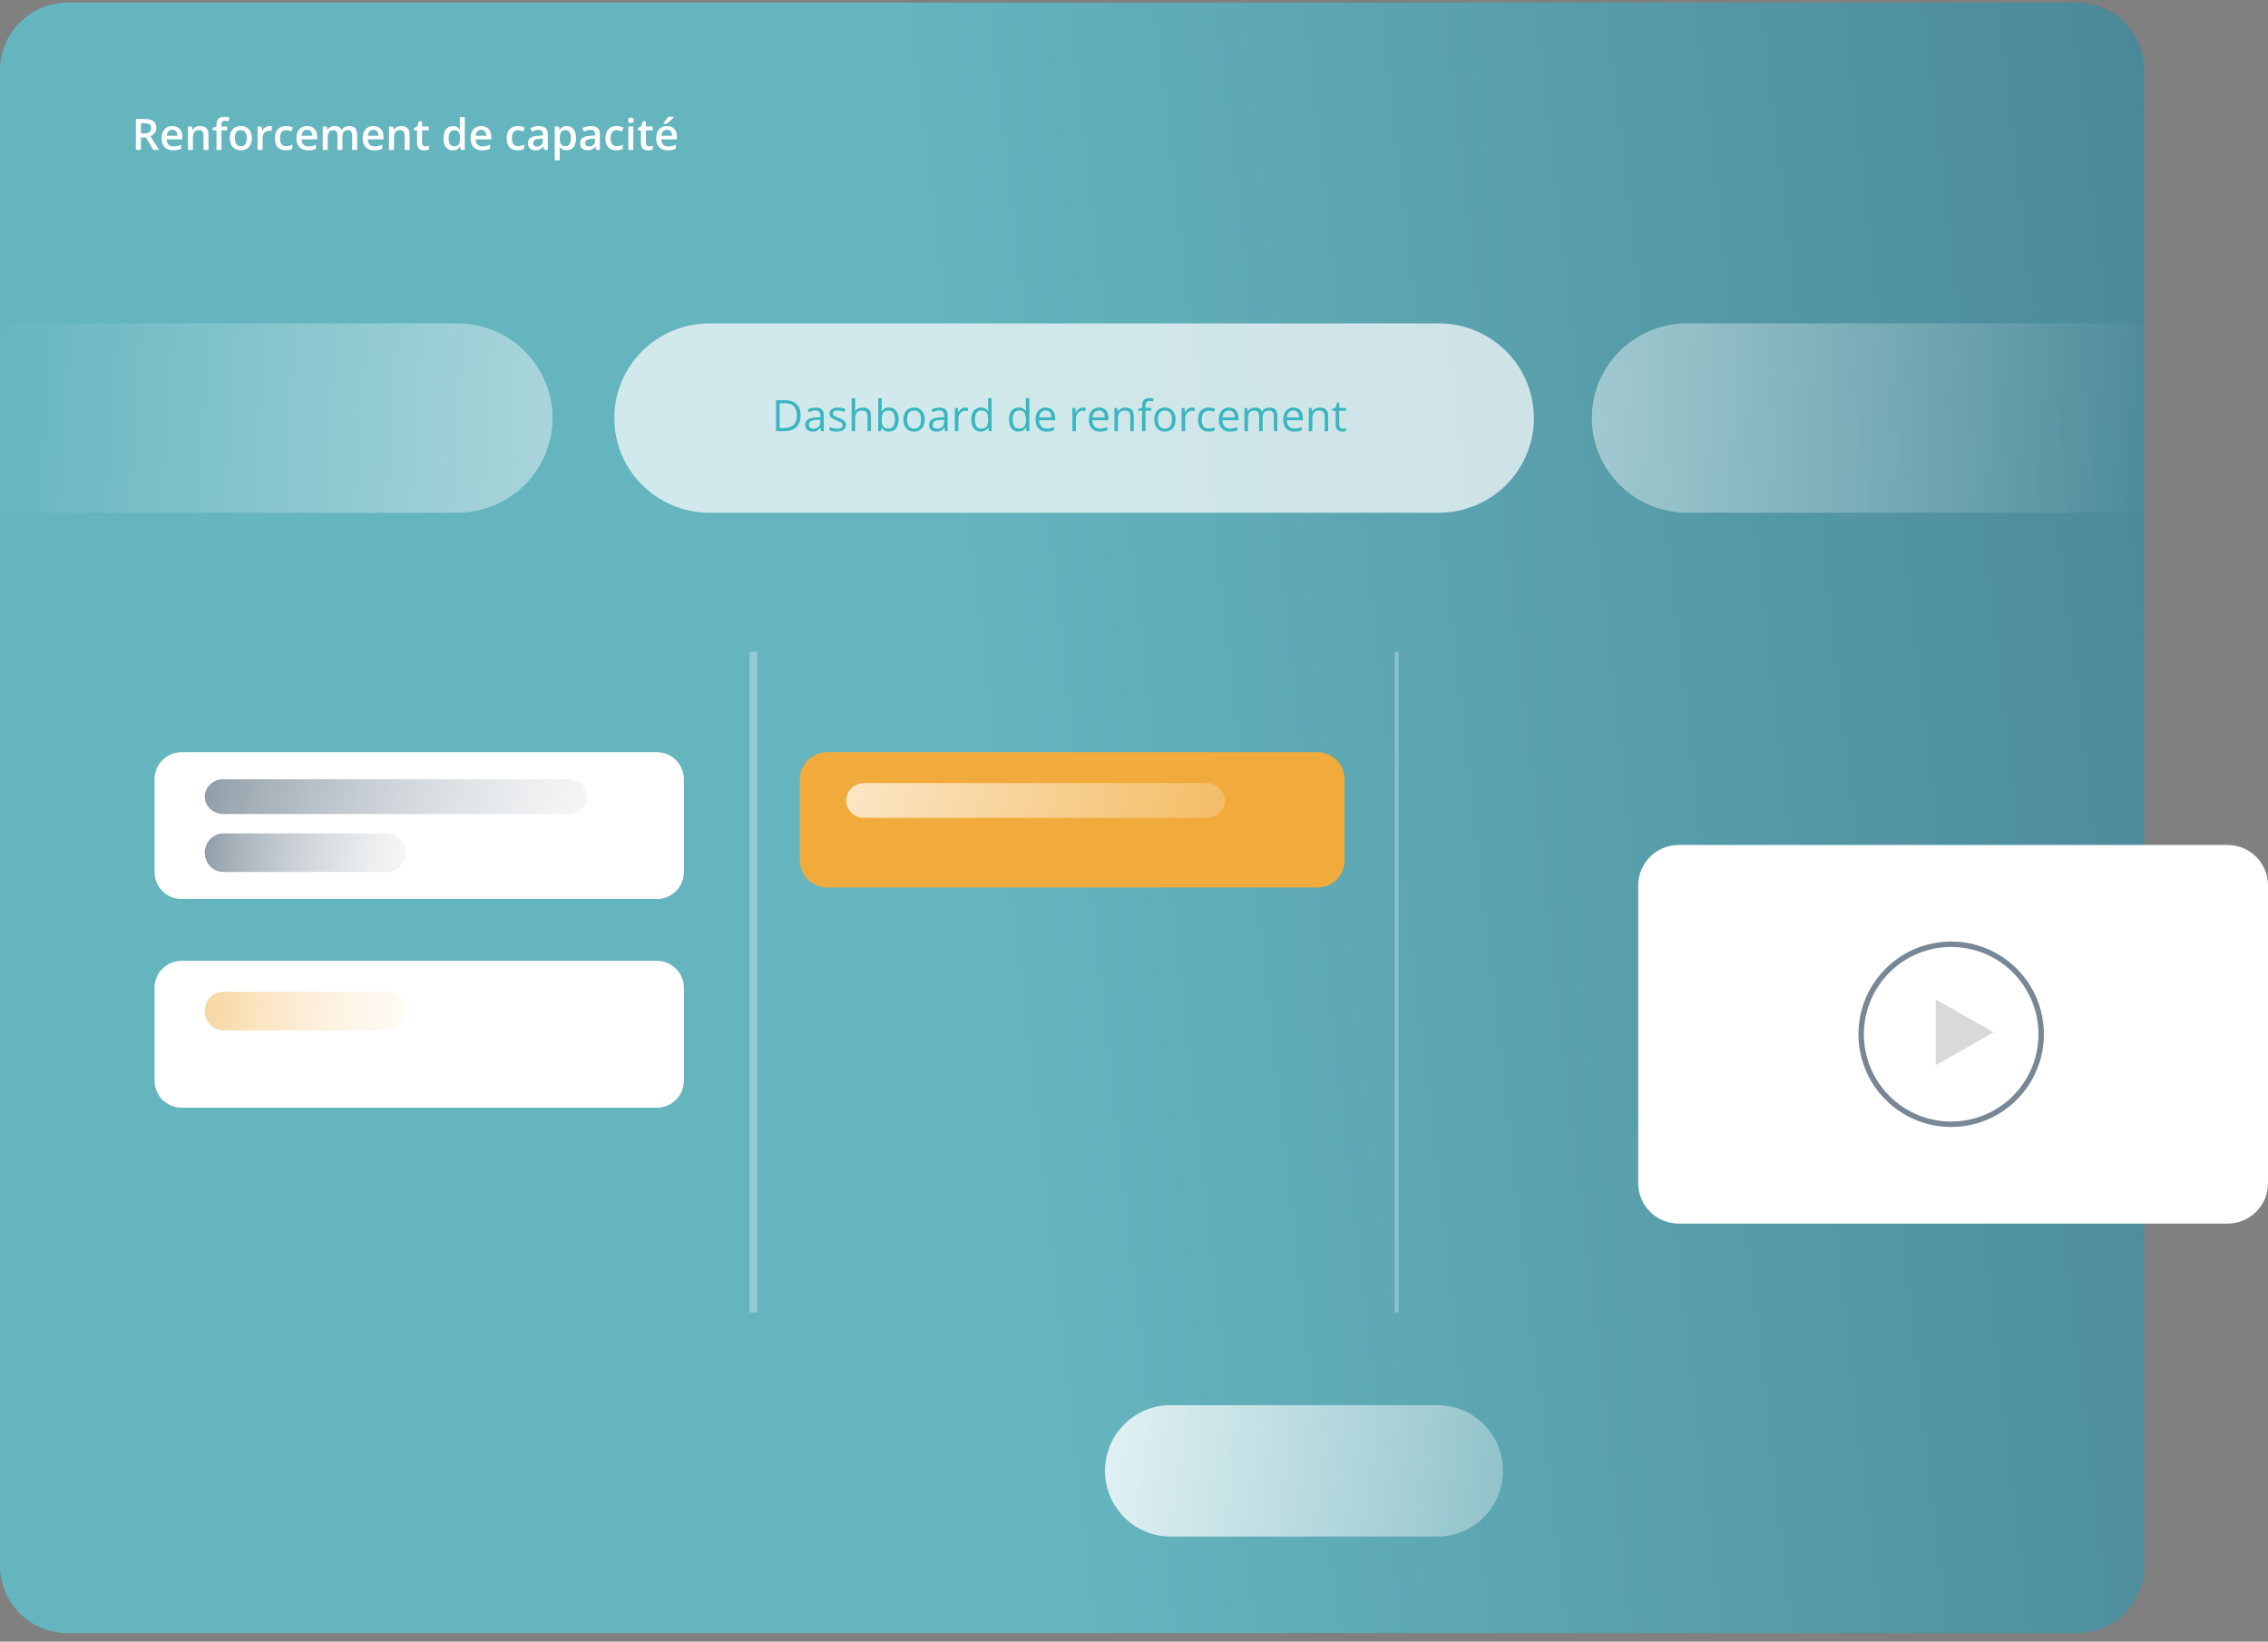 <svg width="239" height="173" viewBox="0 0 239 173" fill="none" xmlns="http://www.w3.org/2000/svg">
<rect x="0" y="0" width="239" height="173" fill="#808080" stroke="none"/>
<g id="Group 427319316">
<g id="Group 46335">
<path id="Rectangle 51" d="M0 7.404C0 3.47 3.191 0.281 7.127 0.281H218.845C222.781 0.281 225.971 3.47 225.971 7.404V164.978C225.971 168.912 222.781 172.101 218.845 172.101H7.127C3.191 172.101 0 168.912 0 164.978V7.404Z" fill="url(#paint0_linear_1404_18719)"/>
<g id="Renforcement de capacit&#195;&#169;">
<path id="Vector" d="M70.279 13.285C70.499 13.285 70.688 13.33 70.845 13.421C71.002 13.512 71.124 13.64 71.208 13.806C71.293 13.973 71.335 14.172 71.335 14.404V14.684H69.689C69.695 14.924 69.758 15.108 69.88 15.237C70.004 15.366 70.176 15.431 70.397 15.431C70.555 15.431 70.696 15.416 70.82 15.386C70.947 15.355 71.077 15.31 71.21 15.25V15.676C71.087 15.734 70.962 15.776 70.834 15.803C70.706 15.83 70.553 15.843 70.375 15.843C70.133 15.843 69.92 15.796 69.735 15.703C69.553 15.608 69.409 15.466 69.305 15.279C69.203 15.092 69.152 14.86 69.152 14.582C69.152 14.306 69.198 14.071 69.292 13.878C69.386 13.685 69.517 13.538 69.686 13.437C69.856 13.336 70.053 13.285 70.279 13.285ZM70.279 13.68C70.114 13.68 69.981 13.733 69.878 13.84C69.777 13.947 69.718 14.104 69.7 14.31H70.823C70.821 14.187 70.8 14.078 70.76 13.982C70.722 13.887 70.662 13.813 70.582 13.76C70.503 13.706 70.402 13.68 70.279 13.68ZM71.008 12.303V12.347C70.972 12.39 70.924 12.442 70.863 12.503C70.802 12.562 70.736 12.626 70.665 12.692C70.593 12.758 70.523 12.821 70.453 12.882C70.383 12.941 70.32 12.992 70.263 13.033H69.914V12.975C69.963 12.919 70.017 12.851 70.076 12.773C70.137 12.694 70.197 12.613 70.254 12.53C70.314 12.447 70.364 12.371 70.404 12.303H71.008Z" fill="white"/>
<path id="Vector_2" d="M68.411 15.423C68.479 15.423 68.547 15.417 68.614 15.405C68.68 15.392 68.741 15.376 68.796 15.358V15.755C68.738 15.78 68.663 15.802 68.571 15.819C68.479 15.837 68.383 15.846 68.284 15.846C68.144 15.846 68.019 15.823 67.907 15.777C67.796 15.73 67.707 15.649 67.642 15.534C67.577 15.42 67.544 15.262 67.544 15.06V13.734H67.208V13.5L67.569 13.315L67.74 12.787H68.07V13.335H68.776V13.734H68.07V15.053C68.07 15.178 68.101 15.271 68.163 15.332C68.226 15.392 68.308 15.423 68.411 15.423Z" fill="white"/>
<path id="Vector_3" d="M66.742 13.334V15.8H66.219V13.334H66.742ZM66.484 12.389C66.564 12.389 66.633 12.411 66.691 12.454C66.75 12.497 66.78 12.571 66.78 12.677C66.78 12.781 66.75 12.855 66.691 12.899C66.633 12.943 66.564 12.964 66.484 12.964C66.4 12.964 66.33 12.943 66.272 12.899C66.216 12.855 66.187 12.781 66.187 12.677C66.187 12.571 66.216 12.497 66.272 12.454C66.33 12.411 66.4 12.389 66.484 12.389Z" fill="white"/>
<path id="Vector_4" d="M64.943 15.841C64.709 15.841 64.507 15.796 64.337 15.705C64.166 15.615 64.034 15.476 63.942 15.289C63.85 15.101 63.804 14.864 63.804 14.576C63.804 14.276 63.855 14.03 63.956 13.84C64.057 13.65 64.196 13.51 64.374 13.419C64.554 13.329 64.76 13.283 64.992 13.283C65.139 13.283 65.272 13.298 65.391 13.328C65.511 13.356 65.613 13.391 65.696 13.433L65.54 13.851C65.449 13.814 65.356 13.783 65.261 13.758C65.166 13.733 65.075 13.72 64.987 13.72C64.843 13.72 64.723 13.752 64.626 13.816C64.531 13.88 64.46 13.975 64.412 14.101C64.366 14.227 64.343 14.384 64.343 14.571C64.343 14.752 64.367 14.905 64.415 15.03C64.462 15.153 64.533 15.247 64.626 15.311C64.72 15.373 64.835 15.405 64.972 15.405C65.107 15.405 65.228 15.388 65.335 15.355C65.442 15.323 65.543 15.28 65.638 15.229V15.683C65.544 15.736 65.444 15.776 65.337 15.801C65.23 15.828 65.099 15.841 64.943 15.841Z" fill="white"/>
<path id="Vector_5" d="M62.27 13.283C62.582 13.283 62.818 13.352 62.977 13.491C63.137 13.629 63.217 13.844 63.217 14.137V15.797H62.845L62.745 15.447H62.727C62.657 15.536 62.585 15.61 62.511 15.667C62.437 15.725 62.35 15.768 62.252 15.797C62.156 15.826 62.038 15.841 61.898 15.841C61.751 15.841 61.62 15.815 61.504 15.761C61.388 15.706 61.297 15.623 61.23 15.511C61.163 15.4 61.129 15.259 61.129 15.088C61.129 14.834 61.224 14.643 61.412 14.515C61.602 14.388 61.889 14.317 62.272 14.304L62.7 14.288V14.159C62.7 13.988 62.66 13.866 62.58 13.794C62.501 13.721 62.39 13.684 62.246 13.684C62.122 13.684 62.003 13.702 61.887 13.738C61.771 13.774 61.658 13.817 61.548 13.869L61.379 13.499C61.499 13.436 61.636 13.384 61.789 13.344C61.943 13.303 62.104 13.283 62.27 13.283ZM62.698 14.618L62.379 14.629C62.118 14.638 61.934 14.683 61.829 14.763C61.724 14.843 61.671 14.953 61.671 15.093C61.671 15.214 61.707 15.303 61.78 15.36C61.853 15.415 61.949 15.442 62.067 15.442C62.249 15.442 62.399 15.391 62.517 15.289C62.638 15.185 62.698 15.032 62.698 14.832V14.618Z" fill="white"/>
<path id="Vector_6" d="M59.726 13.283C60.019 13.283 60.254 13.39 60.43 13.604C60.608 13.818 60.698 14.136 60.698 14.558C60.698 14.837 60.656 15.072 60.573 15.264C60.491 15.454 60.376 15.598 60.227 15.696C60.08 15.793 59.909 15.841 59.713 15.841C59.588 15.841 59.48 15.825 59.388 15.792C59.295 15.759 59.217 15.717 59.151 15.665C59.086 15.612 59.031 15.554 58.986 15.491H58.955C58.963 15.551 58.969 15.617 58.975 15.69C58.983 15.761 58.986 15.826 58.986 15.886V16.891H58.461V13.33H58.888L58.962 13.671H58.986C59.032 13.601 59.088 13.537 59.154 13.477C59.22 13.418 59.301 13.371 59.394 13.337C59.489 13.301 59.6 13.283 59.726 13.283ZM59.586 13.711C59.442 13.711 59.326 13.74 59.238 13.798C59.152 13.854 59.089 13.94 59.049 14.054C59.01 14.169 58.989 14.312 58.986 14.484V14.558C58.986 14.741 59.005 14.896 59.042 15.024C59.081 15.15 59.144 15.246 59.231 15.313C59.321 15.379 59.441 15.411 59.593 15.411C59.72 15.411 59.826 15.376 59.909 15.306C59.993 15.237 60.057 15.137 60.098 15.008C60.14 14.879 60.161 14.726 60.161 14.551C60.161 14.285 60.113 14.079 60.018 13.932C59.925 13.785 59.78 13.711 59.586 13.711Z" fill="white"/>
<path id="Vector_7" d="M56.779 13.283C57.091 13.283 57.326 13.352 57.485 13.491C57.646 13.629 57.726 13.844 57.726 14.137V15.797H57.354L57.254 15.447H57.236C57.166 15.536 57.094 15.61 57.02 15.667C56.945 15.725 56.859 15.768 56.761 15.797C56.665 15.826 56.547 15.841 56.407 15.841C56.26 15.841 56.128 15.815 56.013 15.761C55.897 15.706 55.805 15.623 55.738 15.511C55.672 15.4 55.638 15.259 55.638 15.088C55.638 14.834 55.732 14.643 55.921 14.515C56.111 14.388 56.398 14.317 56.781 14.304L57.209 14.288V14.159C57.209 13.988 57.169 13.866 57.089 13.794C57.01 13.721 56.898 13.684 56.754 13.684C56.631 13.684 56.512 13.702 56.396 13.738C56.28 13.774 56.167 13.817 56.057 13.869L55.888 13.499C56.008 13.436 56.145 13.384 56.298 13.344C56.452 13.303 56.613 13.283 56.779 13.283ZM57.207 14.618L56.888 14.629C56.627 14.638 56.443 14.683 56.338 14.763C56.232 14.843 56.18 14.953 56.18 15.093C56.18 15.214 56.216 15.303 56.289 15.36C56.361 15.415 56.457 15.442 56.576 15.442C56.757 15.442 56.907 15.391 57.026 15.289C57.147 15.185 57.207 15.032 57.207 14.832V14.618Z" fill="white"/>
<path id="Vector_8" d="M54.539 15.841C54.306 15.841 54.104 15.796 53.933 15.705C53.762 15.615 53.631 15.476 53.539 15.289C53.447 15.101 53.401 14.864 53.401 14.576C53.401 14.276 53.451 14.03 53.552 13.84C53.653 13.65 53.793 13.51 53.971 13.419C54.151 13.329 54.356 13.283 54.588 13.283C54.735 13.283 54.868 13.298 54.987 13.328C55.107 13.356 55.209 13.391 55.292 13.433L55.136 13.851C55.046 13.814 54.953 13.783 54.858 13.758C54.763 13.733 54.671 13.72 54.584 13.72C54.44 13.72 54.319 13.752 54.223 13.816C54.128 13.88 54.056 13.975 54.009 14.101C53.963 14.227 53.94 14.384 53.94 14.571C53.94 14.752 53.964 14.905 54.011 15.03C54.059 15.153 54.129 15.247 54.223 15.311C54.316 15.373 54.431 15.405 54.568 15.405C54.703 15.405 54.824 15.388 54.931 15.355C55.038 15.323 55.139 15.28 55.234 15.229V15.683C55.141 15.736 55.041 15.776 54.934 15.801C54.827 15.828 54.695 15.841 54.539 15.841Z" fill="white"/>
<path id="Vector_9" d="M50.713 13.283C50.933 13.283 51.121 13.329 51.279 13.419C51.436 13.51 51.557 13.638 51.642 13.805C51.727 13.971 51.769 14.17 51.769 14.402V14.683H50.123C50.128 14.922 50.192 15.106 50.314 15.235C50.437 15.364 50.61 15.429 50.831 15.429C50.989 15.429 51.13 15.414 51.254 15.384C51.381 15.353 51.511 15.308 51.644 15.249V15.674C51.521 15.732 51.395 15.774 51.268 15.801C51.14 15.828 50.987 15.841 50.809 15.841C50.567 15.841 50.353 15.794 50.169 15.701C49.987 15.606 49.843 15.465 49.739 15.277C49.637 15.09 49.586 14.858 49.586 14.58C49.586 14.304 49.632 14.069 49.726 13.876C49.819 13.683 49.951 13.536 50.12 13.435C50.29 13.334 50.487 13.283 50.713 13.283ZM50.713 13.678C50.548 13.678 50.414 13.731 50.312 13.838C50.211 13.945 50.151 14.102 50.134 14.308H51.257C51.255 14.185 51.234 14.076 51.194 13.981C51.156 13.886 51.096 13.811 51.016 13.758C50.937 13.704 50.836 13.678 50.713 13.678Z" fill="white"/>
<path id="Vector_10" d="M47.715 15.845C47.421 15.845 47.185 15.739 47.007 15.525C46.83 15.309 46.741 14.992 46.741 14.573C46.741 14.15 46.831 13.83 47.011 13.613C47.192 13.396 47.431 13.288 47.726 13.288C47.851 13.288 47.96 13.305 48.054 13.339C48.147 13.372 48.228 13.416 48.294 13.473C48.363 13.529 48.421 13.592 48.468 13.662H48.493C48.485 13.616 48.476 13.55 48.466 13.464C48.457 13.376 48.453 13.295 48.453 13.221V12.334H48.978V15.801H48.569L48.475 15.464H48.453C48.408 15.536 48.352 15.601 48.283 15.658C48.216 15.715 48.136 15.76 48.043 15.794C47.95 15.829 47.841 15.845 47.715 15.845ZM47.862 15.42C48.087 15.42 48.245 15.355 48.337 15.226C48.429 15.097 48.476 14.903 48.479 14.645V14.575C48.479 14.299 48.435 14.088 48.346 13.941C48.257 13.792 48.094 13.718 47.858 13.718C47.669 13.718 47.525 13.794 47.425 13.947C47.327 14.099 47.278 14.31 47.278 14.582C47.278 14.854 47.327 15.062 47.425 15.206C47.525 15.349 47.67 15.42 47.862 15.42Z" fill="white"/>
<path id="Vector_11" d="M44.815 15.423C44.883 15.423 44.951 15.417 45.018 15.405C45.084 15.392 45.145 15.376 45.2 15.358V15.755C45.142 15.78 45.067 15.802 44.975 15.819C44.883 15.837 44.787 15.846 44.688 15.846C44.548 15.846 44.423 15.823 44.311 15.777C44.2 15.73 44.111 15.649 44.046 15.534C43.981 15.42 43.948 15.262 43.948 15.06V13.734H43.612V13.5L43.973 13.315L44.144 12.787H44.474V13.335H45.18V13.734H44.474V15.053C44.474 15.178 44.505 15.271 44.568 15.332C44.63 15.392 44.712 15.423 44.815 15.423Z" fill="white"/>
<path id="Vector_12" d="M42.282 13.283C42.559 13.283 42.776 13.355 42.93 13.499C43.086 13.642 43.164 13.872 43.164 14.188V15.797H42.64V14.286C42.64 14.094 42.601 13.951 42.522 13.856C42.444 13.759 42.322 13.711 42.157 13.711C41.918 13.711 41.751 13.785 41.658 13.932C41.566 14.079 41.52 14.292 41.52 14.571V15.797H40.996V13.33H41.404L41.477 13.664H41.506C41.56 13.578 41.626 13.508 41.705 13.453C41.785 13.396 41.874 13.354 41.972 13.326C42.072 13.297 42.175 13.283 42.282 13.283Z" fill="white"/>
<path id="Vector_13" d="M39.348 13.283C39.568 13.283 39.757 13.329 39.914 13.419C40.072 13.51 40.193 13.638 40.278 13.805C40.362 13.971 40.404 14.17 40.404 14.402V14.683H38.758C38.764 14.922 38.828 15.106 38.95 15.235C39.073 15.364 39.245 15.429 39.466 15.429C39.624 15.429 39.765 15.414 39.89 15.384C40.016 15.353 40.146 15.308 40.28 15.249V15.674C40.156 15.732 40.031 15.774 39.903 15.801C39.775 15.828 39.622 15.841 39.444 15.841C39.202 15.841 38.989 15.794 38.805 15.701C38.622 15.606 38.479 15.465 38.375 15.277C38.272 15.09 38.221 14.858 38.221 14.58C38.221 14.304 38.268 14.069 38.361 13.876C38.455 13.683 38.586 13.536 38.756 13.435C38.925 13.334 39.123 13.283 39.348 13.283ZM39.348 13.678C39.183 13.678 39.05 13.731 38.947 13.838C38.846 13.945 38.787 14.102 38.769 14.308H39.892C39.891 14.185 39.87 14.076 39.83 13.981C39.791 13.886 39.732 13.811 39.651 13.758C39.573 13.704 39.472 13.678 39.348 13.678Z" fill="white"/>
<path id="Vector_14" d="M36.799 13.283C37.075 13.283 37.283 13.355 37.423 13.497C37.564 13.64 37.635 13.869 37.635 14.184V15.797H37.111V14.277C37.111 14.09 37.075 13.949 37.002 13.854C36.929 13.759 36.819 13.711 36.67 13.711C36.462 13.711 36.312 13.778 36.22 13.912C36.129 14.044 36.084 14.236 36.084 14.489V15.797H35.56V14.277C35.56 14.152 35.544 14.048 35.511 13.965C35.48 13.88 35.432 13.817 35.367 13.776C35.301 13.733 35.219 13.711 35.119 13.711C34.975 13.711 34.86 13.744 34.774 13.809C34.689 13.874 34.628 13.971 34.591 14.099C34.554 14.225 34.535 14.38 34.535 14.565V15.797H34.012V13.33H34.42L34.493 13.662H34.522C34.573 13.576 34.635 13.505 34.709 13.45C34.785 13.394 34.869 13.352 34.961 13.326C35.053 13.297 35.149 13.283 35.248 13.283C35.433 13.283 35.588 13.316 35.714 13.381C35.84 13.445 35.935 13.543 35.997 13.675H36.037C36.114 13.542 36.222 13.443 36.36 13.379C36.498 13.315 36.645 13.283 36.799 13.283Z" fill="white"/>
<path id="Vector_15" d="M32.366 13.283C32.586 13.283 32.775 13.329 32.932 13.419C33.09 13.51 33.211 13.638 33.295 13.805C33.38 13.971 33.422 14.17 33.422 14.402V14.683H31.776C31.782 14.922 31.845 15.106 31.967 15.235C32.09 15.364 32.263 15.429 32.484 15.429C32.642 15.429 32.783 15.414 32.907 15.384C33.034 15.353 33.164 15.308 33.297 15.249V15.674C33.174 15.732 33.049 15.774 32.921 15.801C32.793 15.828 32.64 15.841 32.462 15.841C32.22 15.841 32.007 15.794 31.822 15.701C31.64 15.606 31.496 15.465 31.392 15.277C31.29 15.09 31.239 14.858 31.239 14.58C31.239 14.304 31.285 14.069 31.379 13.876C31.473 13.683 31.604 13.536 31.773 13.435C31.943 13.334 32.14 13.283 32.366 13.283ZM32.366 13.678C32.201 13.678 32.068 13.731 31.965 13.838C31.864 13.945 31.805 14.102 31.787 14.308H32.91C32.908 14.185 32.887 14.076 32.847 13.981C32.809 13.886 32.749 13.811 32.669 13.758C32.59 13.704 32.489 13.678 32.366 13.678Z" fill="white"/>
<path id="Vector_16" d="M30.108 15.841C29.875 15.841 29.673 15.796 29.502 15.705C29.331 15.615 29.2 15.476 29.108 15.289C29.016 15.101 28.97 14.864 28.97 14.576C28.97 14.276 29.02 14.03 29.121 13.84C29.222 13.65 29.362 13.51 29.54 13.419C29.72 13.329 29.925 13.283 30.157 13.283C30.304 13.283 30.437 13.298 30.556 13.328C30.676 13.356 30.778 13.391 30.861 13.433L30.705 13.851C30.615 13.814 30.522 13.783 30.427 13.758C30.332 13.733 30.24 13.72 30.153 13.72C30.009 13.72 29.888 13.752 29.792 13.816C29.697 13.88 29.625 13.975 29.578 14.101C29.532 14.227 29.509 14.384 29.509 14.571C29.509 14.752 29.533 14.905 29.58 15.03C29.628 15.153 29.698 15.247 29.792 15.311C29.885 15.373 30 15.405 30.137 15.405C30.272 15.405 30.393 15.388 30.5 15.355C30.607 15.323 30.708 15.28 30.803 15.229V15.683C30.71 15.736 30.61 15.776 30.503 15.801C30.396 15.828 30.264 15.841 30.108 15.841Z" fill="white"/>
<path id="Vector_17" d="M28.396 13.283C28.437 13.283 28.483 13.286 28.532 13.29C28.581 13.294 28.623 13.3 28.659 13.308L28.61 13.798C28.578 13.789 28.54 13.782 28.494 13.778C28.449 13.774 28.409 13.771 28.373 13.771C28.28 13.771 28.191 13.787 28.106 13.818C28.021 13.848 27.946 13.894 27.881 13.956C27.816 14.017 27.765 14.094 27.727 14.186C27.69 14.278 27.672 14.385 27.672 14.507V15.797H27.146V13.33H27.556L27.627 13.765H27.652C27.701 13.677 27.762 13.597 27.834 13.524C27.907 13.451 27.99 13.393 28.084 13.35C28.179 13.306 28.283 13.283 28.396 13.283Z" fill="white"/>
<path id="Vector_18" d="M26.543 14.558C26.543 14.763 26.517 14.945 26.463 15.104C26.41 15.263 26.332 15.397 26.229 15.507C26.127 15.616 26.003 15.699 25.859 15.757C25.715 15.813 25.553 15.841 25.371 15.841C25.202 15.841 25.047 15.813 24.906 15.757C24.765 15.699 24.642 15.616 24.538 15.507C24.436 15.397 24.356 15.263 24.3 15.104C24.243 14.945 24.215 14.763 24.215 14.558C24.215 14.286 24.262 14.056 24.355 13.867C24.45 13.677 24.586 13.532 24.761 13.433C24.936 13.333 25.145 13.283 25.387 13.283C25.614 13.283 25.815 13.333 25.989 13.433C26.162 13.532 26.298 13.677 26.396 13.867C26.494 14.057 26.543 14.287 26.543 14.558ZM24.754 14.558C24.754 14.738 24.776 14.891 24.819 15.019C24.863 15.147 24.932 15.245 25.024 15.313C25.116 15.38 25.235 15.413 25.38 15.413C25.526 15.413 25.645 15.38 25.737 15.313C25.829 15.245 25.896 15.147 25.94 15.019C25.983 14.891 26.004 14.738 26.004 14.558C26.004 14.378 25.983 14.226 25.94 14.101C25.896 13.975 25.829 13.879 25.737 13.814C25.645 13.747 25.525 13.713 25.378 13.713C25.161 13.713 25.003 13.786 24.904 13.932C24.804 14.077 24.754 14.286 24.754 14.558Z" fill="white"/>
<path id="Vector_19" d="M23.939 13.73H23.34V15.798H22.816V13.73H22.413V13.479L22.816 13.325V13.153C22.816 12.944 22.849 12.777 22.914 12.654C22.981 12.531 23.076 12.442 23.199 12.389C23.324 12.334 23.473 12.306 23.645 12.306C23.758 12.306 23.861 12.316 23.955 12.335C24.048 12.353 24.127 12.374 24.191 12.398L24.055 12.794C24.005 12.778 23.948 12.763 23.886 12.75C23.823 12.735 23.756 12.728 23.685 12.728C23.566 12.728 23.479 12.765 23.422 12.839C23.367 12.913 23.34 13.022 23.34 13.164V13.331H23.939V13.73Z" fill="white"/>
<path id="Vector_20" d="M21.091 13.283C21.369 13.283 21.585 13.355 21.739 13.499C21.895 13.642 21.973 13.872 21.973 14.188V15.797H21.449V14.286C21.449 14.094 21.41 13.951 21.331 13.856C21.253 13.759 21.131 13.711 20.966 13.711C20.727 13.711 20.56 13.785 20.467 13.932C20.375 14.079 20.329 14.292 20.329 14.571V15.797H19.805V13.33H20.213L20.286 13.664H20.315C20.369 13.578 20.435 13.508 20.514 13.453C20.594 13.396 20.683 13.354 20.781 13.326C20.881 13.297 20.984 13.283 21.091 13.283Z" fill="white"/>
<path id="Vector_21" d="M18.159 13.283C18.379 13.283 18.568 13.329 18.725 13.419C18.883 13.51 19.004 13.638 19.088 13.805C19.173 13.971 19.215 14.17 19.215 14.402V14.683H17.569C17.575 14.922 17.639 15.106 17.761 15.235C17.884 15.364 18.056 15.429 18.277 15.429C18.435 15.429 18.576 15.414 18.701 15.384C18.827 15.353 18.957 15.308 19.091 15.249V15.674C18.967 15.732 18.842 15.774 18.714 15.801C18.586 15.828 18.433 15.841 18.255 15.841C18.013 15.841 17.8 15.794 17.616 15.701C17.433 15.606 17.29 15.465 17.186 15.277C17.083 15.09 17.032 14.858 17.032 14.58C17.032 14.304 17.079 14.069 17.172 13.876C17.266 13.683 17.397 13.536 17.567 13.435C17.736 13.334 17.933 13.283 18.159 13.283ZM18.159 13.678C17.994 13.678 17.861 13.731 17.758 13.838C17.657 13.945 17.598 14.102 17.58 14.308H18.703C18.701 14.185 18.681 14.076 18.641 13.981C18.602 13.886 18.543 13.811 18.462 13.758C18.384 13.704 18.283 13.678 18.159 13.678Z" fill="white"/>
<path id="Vector_22" d="M15.232 12.539C15.512 12.539 15.744 12.573 15.927 12.641C16.111 12.71 16.248 12.814 16.337 12.953C16.427 13.093 16.473 13.27 16.473 13.486C16.473 13.646 16.443 13.783 16.384 13.896C16.324 14.009 16.246 14.102 16.149 14.177C16.053 14.251 15.95 14.31 15.84 14.355L16.765 15.796H16.161L15.374 14.491H14.851V15.796H14.316V12.539H15.232ZM15.196 12.984H14.851V14.05H15.22C15.469 14.05 15.648 14.004 15.76 13.911C15.873 13.819 15.929 13.683 15.929 13.504C15.929 13.315 15.869 13.181 15.748 13.102C15.63 13.024 15.445 12.984 15.196 12.984Z" fill="white"/>
</g>
</g>
<path id="Rectangle 4484" d="M64.737 44.055C64.737 38.546 69.225 34.08 74.76 34.08H151.617C157.152 34.08 161.64 38.546 161.64 44.055C161.64 49.564 157.152 54.03 151.617 54.03H74.76C69.225 54.03 64.737 49.564 64.737 44.055Z" fill="white" fill-opacity="0.7"/>
<path id="Rectangle 4488" d="M0 34.08H48.186C53.729 34.08 58.223 38.546 58.223 44.055C58.223 49.564 53.729 54.03 48.186 54.03H0V34.08Z" fill="url(#paint1_linear_1404_18719)" fill-opacity="0.5"/>
<path id="Rectangle 4489" d="M225.971 54.028L177.785 54.028C172.242 54.028 167.748 49.562 167.748 44.053C167.748 38.543 172.242 34.077 177.785 34.077L225.971 34.077L225.971 54.028Z" fill="url(#paint2_linear_1404_18719)" fill-opacity="0.5"/>
<g id="Dashboard de renforcement">
<path id="Vector_23" d="M141.51 45.173C141.57 45.173 141.633 45.168 141.697 45.158C141.761 45.147 141.813 45.135 141.853 45.12V45.407C141.81 45.426 141.749 45.443 141.672 45.456C141.596 45.47 141.522 45.476 141.449 45.476C141.32 45.476 141.203 45.454 141.097 45.409C140.992 45.363 140.907 45.286 140.843 45.178C140.781 45.069 140.75 44.919 140.75 44.728V43.279H140.402V43.099L140.752 42.954L140.899 42.424H141.122V42.99H141.837V43.279H141.122V44.717C141.122 44.87 141.157 44.984 141.227 45.06C141.298 45.135 141.392 45.173 141.51 45.173Z" fill="#3AB6C0"/>
<path id="Vector_24" d="M139.079 42.948C139.368 42.948 139.588 43.019 139.736 43.161C139.885 43.303 139.959 43.53 139.959 43.843V45.434H139.594V43.868C139.594 43.664 139.547 43.512 139.453 43.411C139.361 43.31 139.219 43.26 139.028 43.26C138.757 43.26 138.567 43.336 138.457 43.489C138.347 43.642 138.292 43.864 138.292 44.155V45.434H137.922V42.992H138.221L138.277 43.344H138.297C138.349 43.258 138.415 43.186 138.495 43.128C138.575 43.069 138.665 43.024 138.765 42.994C138.864 42.963 138.969 42.948 139.079 42.948Z" fill="#3AB6C0"/>
<path id="Vector_25" d="M136.302 42.948C136.51 42.948 136.688 42.994 136.837 43.086C136.986 43.178 137.099 43.307 137.178 43.474C137.257 43.638 137.296 43.831 137.296 44.053V44.282H135.609C135.614 44.569 135.685 44.787 135.823 44.937C135.961 45.087 136.156 45.162 136.407 45.162C136.561 45.162 136.698 45.148 136.817 45.12C136.936 45.092 137.059 45.05 137.187 44.995V45.321C137.064 45.376 136.941 45.416 136.819 45.441C136.699 45.466 136.556 45.479 136.391 45.479C136.157 45.479 135.952 45.431 135.776 45.336C135.603 45.24 135.467 45.099 135.371 44.913C135.274 44.727 135.226 44.5 135.226 44.231C135.226 43.968 135.27 43.741 135.358 43.549C135.447 43.356 135.571 43.208 135.732 43.104C135.894 43 136.084 42.948 136.302 42.948ZM136.298 43.251C136.1 43.251 135.943 43.315 135.825 43.444C135.708 43.574 135.638 43.754 135.616 43.986H136.908C136.907 43.84 136.884 43.713 136.839 43.603C136.796 43.491 136.73 43.405 136.641 43.344C136.552 43.282 136.437 43.251 136.298 43.251Z" fill="#3AB6C0"/>
<path id="Vector_26" d="M133.789 42.948C134.058 42.948 134.26 43.018 134.397 43.159C134.534 43.299 134.602 43.524 134.602 43.834V45.434H134.237V43.852C134.237 43.655 134.193 43.507 134.107 43.409C134.023 43.309 133.896 43.26 133.728 43.26C133.492 43.26 133.321 43.328 133.214 43.465C133.107 43.601 133.053 43.803 133.053 44.068V45.434H132.686V43.852C132.686 43.72 132.666 43.61 132.628 43.523C132.591 43.435 132.534 43.37 132.458 43.326C132.384 43.282 132.29 43.26 132.175 43.26C132.014 43.26 131.884 43.293 131.786 43.36C131.687 43.427 131.616 43.526 131.572 43.658C131.529 43.789 131.507 43.95 131.507 44.142V45.434H131.137V42.992H131.436L131.491 43.338H131.511C131.56 43.253 131.622 43.182 131.696 43.124C131.771 43.066 131.854 43.022 131.946 42.992C132.038 42.962 132.136 42.948 132.24 42.948C132.426 42.948 132.581 42.983 132.706 43.052C132.832 43.121 132.923 43.225 132.98 43.367H133C133.08 43.225 133.19 43.121 133.33 43.052C133.469 42.983 133.622 42.948 133.789 42.948Z" fill="#3AB6C0"/>
<path id="Vector_27" d="M129.515 42.948C129.723 42.948 129.901 42.994 130.05 43.086C130.198 43.178 130.312 43.307 130.391 43.474C130.469 43.638 130.509 43.831 130.509 44.053V44.282H128.822C128.826 44.569 128.898 44.787 129.036 44.937C129.174 45.087 129.369 45.162 129.62 45.162C129.774 45.162 129.911 45.148 130.03 45.12C130.149 45.092 130.272 45.05 130.4 44.995V45.321C130.276 45.376 130.154 45.416 130.032 45.441C129.912 45.466 129.769 45.479 129.604 45.479C129.369 45.479 129.164 45.431 128.989 45.336C128.815 45.24 128.68 45.099 128.584 44.913C128.487 44.727 128.439 44.5 128.439 44.231C128.439 43.968 128.483 43.741 128.57 43.549C128.659 43.356 128.784 43.208 128.945 43.104C129.106 43 129.297 42.948 129.515 42.948ZM129.511 43.251C129.313 43.251 129.156 43.315 129.038 43.444C128.921 43.574 128.851 43.754 128.829 43.986H130.121C130.12 43.84 130.097 43.713 130.052 43.603C130.009 43.491 129.943 43.405 129.854 43.344C129.765 43.282 129.65 43.251 129.511 43.251Z" fill="#3AB6C0"/>
<path id="Vector_28" d="M127.365 45.479C127.145 45.479 126.951 45.434 126.783 45.343C126.615 45.252 126.485 45.114 126.391 44.928C126.297 44.743 126.251 44.509 126.251 44.227C126.251 43.931 126.3 43.69 126.398 43.502C126.497 43.314 126.634 43.174 126.808 43.084C126.981 42.993 127.179 42.948 127.4 42.948C127.522 42.948 127.639 42.96 127.752 42.986C127.867 43.009 127.96 43.04 128.033 43.077L127.922 43.387C127.847 43.357 127.761 43.33 127.663 43.306C127.567 43.283 127.476 43.271 127.391 43.271C127.222 43.271 127.081 43.307 126.968 43.38C126.857 43.453 126.773 43.56 126.716 43.701C126.661 43.842 126.634 44.016 126.634 44.222C126.634 44.42 126.661 44.588 126.714 44.728C126.769 44.868 126.85 44.974 126.957 45.049C127.065 45.122 127.2 45.158 127.362 45.158C127.492 45.158 127.608 45.145 127.712 45.118C127.816 45.09 127.911 45.057 127.995 45.02V45.35C127.913 45.391 127.822 45.423 127.721 45.445C127.622 45.468 127.503 45.479 127.365 45.479Z" fill="#3AB6C0"/>
<path id="Vector_29" d="M125.629 42.948C125.678 42.948 125.729 42.951 125.783 42.956C125.836 42.961 125.884 42.968 125.925 42.977L125.878 43.32C125.838 43.309 125.794 43.301 125.745 43.295C125.696 43.289 125.65 43.286 125.607 43.286C125.509 43.286 125.416 43.306 125.328 43.346C125.242 43.385 125.166 43.441 125.101 43.516C125.035 43.589 124.984 43.677 124.947 43.781C124.91 43.883 124.891 43.998 124.891 44.124V45.434H124.519V42.992H124.827L124.867 43.442H124.882C124.933 43.352 124.994 43.269 125.065 43.195C125.136 43.119 125.219 43.059 125.313 43.014C125.408 42.97 125.513 42.948 125.629 42.948Z" fill="#3AB6C0"/>
<path id="Vector_30" d="M123.879 44.209C123.879 44.409 123.853 44.588 123.801 44.746C123.749 44.903 123.674 45.036 123.576 45.145C123.478 45.253 123.359 45.336 123.22 45.394C123.082 45.451 122.925 45.479 122.75 45.479C122.586 45.479 122.436 45.451 122.299 45.394C122.164 45.336 122.047 45.253 121.947 45.145C121.849 45.036 121.773 44.903 121.718 44.746C121.664 44.588 121.638 44.409 121.638 44.209C121.638 43.941 121.683 43.714 121.774 43.527C121.864 43.338 121.993 43.195 122.161 43.097C122.331 42.997 122.532 42.948 122.765 42.948C122.988 42.948 123.183 42.997 123.349 43.097C123.517 43.196 123.647 43.34 123.739 43.529C123.832 43.716 123.879 43.943 123.879 44.209ZM122.021 44.209C122.021 44.405 122.047 44.575 122.099 44.719C122.151 44.863 122.231 44.974 122.34 45.053C122.448 45.132 122.588 45.171 122.758 45.171C122.928 45.171 123.067 45.132 123.175 45.053C123.285 44.974 123.366 44.863 123.418 44.719C123.47 44.575 123.496 44.405 123.496 44.209C123.496 44.014 123.47 43.846 123.418 43.705C123.366 43.563 123.286 43.453 123.177 43.375C123.069 43.298 122.929 43.26 122.756 43.26C122.502 43.26 122.316 43.343 122.197 43.511C122.08 43.679 122.021 43.912 122.021 44.209Z" fill="#3AB6C0"/>
<path id="Vector_31" d="M121.325 43.278H120.716V45.431H120.347V43.278H119.914V43.1L120.347 42.977V42.815C120.347 42.61 120.377 42.444 120.438 42.316C120.499 42.187 120.587 42.092 120.703 42.031C120.819 41.97 120.96 41.939 121.126 41.939C121.22 41.939 121.305 41.947 121.383 41.964C121.461 41.98 121.53 41.999 121.59 42.019L121.494 42.311C121.444 42.295 121.386 42.28 121.322 42.267C121.26 42.252 121.196 42.245 121.131 42.245C120.99 42.245 120.885 42.291 120.817 42.383C120.75 42.473 120.716 42.616 120.716 42.81V42.989H121.325V43.278Z" fill="#3AB6C0"/>
<path id="Vector_32" d="M118.595 42.948C118.885 42.948 119.104 43.019 119.252 43.161C119.401 43.303 119.475 43.53 119.475 43.843V45.434H119.11V43.868C119.11 43.664 119.063 43.512 118.969 43.411C118.877 43.31 118.735 43.26 118.544 43.26C118.273 43.26 118.083 43.336 117.973 43.489C117.863 43.642 117.808 43.864 117.808 44.155V45.434H117.439V42.992H117.737L117.793 43.344H117.813C117.865 43.258 117.931 43.186 118.011 43.128C118.091 43.069 118.181 43.024 118.281 42.994C118.38 42.963 118.485 42.948 118.595 42.948Z" fill="#3AB6C0"/>
<path id="Vector_33" d="M115.816 42.948C116.024 42.948 116.203 42.994 116.351 43.086C116.5 43.178 116.613 43.307 116.692 43.474C116.771 43.638 116.81 43.831 116.81 44.053V44.282H115.123C115.128 44.569 115.199 44.787 115.337 44.937C115.475 45.087 115.67 45.162 115.921 45.162C116.076 45.162 116.212 45.148 116.331 45.12C116.45 45.092 116.573 45.05 116.701 44.995V45.321C116.578 45.376 116.455 45.416 116.333 45.441C116.213 45.466 116.07 45.479 115.905 45.479C115.671 45.479 115.466 45.431 115.291 45.336C115.117 45.24 114.982 45.099 114.885 44.913C114.788 44.727 114.74 44.5 114.74 44.231C114.74 43.968 114.784 43.741 114.872 43.549C114.961 43.356 115.086 43.208 115.246 43.104C115.408 43 115.598 42.948 115.816 42.948ZM115.812 43.251C115.614 43.251 115.457 43.315 115.34 43.444C115.222 43.574 115.152 43.754 115.13 43.986H116.422C116.421 43.84 116.398 43.713 116.353 43.603C116.31 43.491 116.244 43.405 116.155 43.344C116.066 43.282 115.952 43.251 115.812 43.251Z" fill="#3AB6C0"/>
<path id="Vector_34" d="M114.118 42.948C114.167 42.948 114.219 42.951 114.272 42.956C114.326 42.961 114.373 42.968 114.415 42.977L114.368 43.32C114.328 43.309 114.283 43.301 114.234 43.295C114.185 43.289 114.139 43.286 114.096 43.286C113.998 43.286 113.905 43.306 113.818 43.346C113.732 43.385 113.656 43.441 113.59 43.516C113.525 43.589 113.474 43.677 113.437 43.781C113.4 43.883 113.381 43.998 113.381 44.124V45.434H113.009V42.992H113.316L113.356 43.442H113.372C113.423 43.352 113.483 43.269 113.555 43.195C113.626 43.119 113.708 43.059 113.802 43.014C113.897 42.97 114.003 42.948 114.118 42.948Z" fill="#3AB6C0"/>
<path id="Vector_35" d="M110.201 42.948C110.409 42.948 110.587 42.994 110.736 43.086C110.884 43.178 110.998 43.307 111.077 43.474C111.155 43.638 111.195 43.831 111.195 44.053V44.282H109.508C109.513 44.569 109.584 44.787 109.722 44.937C109.86 45.087 110.055 45.162 110.306 45.162C110.46 45.162 110.597 45.148 110.716 45.12C110.835 45.092 110.958 45.05 111.086 44.995V45.321C110.962 45.376 110.84 45.416 110.718 45.441C110.598 45.466 110.455 45.479 110.29 45.479C110.055 45.479 109.85 45.431 109.675 45.336C109.501 45.24 109.366 45.099 109.27 44.913C109.173 44.727 109.125 44.5 109.125 44.231C109.125 43.968 109.169 43.741 109.256 43.549C109.345 43.356 109.47 43.208 109.631 43.104C109.793 43 109.983 42.948 110.201 42.948ZM110.197 43.251C109.999 43.251 109.842 43.315 109.724 43.444C109.607 43.574 109.537 43.754 109.515 43.986H110.807C110.806 43.84 110.783 43.713 110.738 43.603C110.695 43.491 110.629 43.405 110.54 43.344C110.451 43.282 110.336 43.251 110.197 43.251Z" fill="#3AB6C0"/>
<path id="Vector_36" d="M107.335 45.474C107.026 45.474 106.781 45.369 106.6 45.158C106.42 44.947 106.33 44.634 106.33 44.218C106.33 43.797 106.422 43.48 106.606 43.266C106.79 43.051 107.036 42.943 107.342 42.943C107.471 42.943 107.584 42.96 107.68 42.995C107.777 43.029 107.86 43.075 107.93 43.133C108 43.189 108.058 43.254 108.106 43.327H108.133C108.127 43.28 108.121 43.217 108.115 43.137C108.109 43.057 108.106 42.992 108.106 42.941V41.963H108.476V45.43H108.177L108.121 45.082H108.106C108.06 45.155 108.001 45.221 107.93 45.281C107.86 45.34 107.776 45.388 107.678 45.423C107.581 45.457 107.467 45.474 107.335 45.474ZM107.393 45.167C107.654 45.167 107.839 45.093 107.948 44.944C108.056 44.796 108.11 44.575 108.11 44.282V44.215C108.11 43.905 108.058 43.667 107.954 43.5C107.852 43.334 107.665 43.251 107.393 43.251C107.166 43.251 106.995 43.338 106.883 43.514C106.77 43.687 106.713 43.925 106.713 44.227C106.713 44.527 106.769 44.758 106.88 44.922C106.993 45.085 107.164 45.167 107.393 45.167Z" fill="#3AB6C0"/>
<path id="Vector_37" d="M103.356 45.474C103.047 45.474 102.802 45.369 102.621 45.158C102.441 44.947 102.351 44.634 102.351 44.218C102.351 43.797 102.443 43.48 102.628 43.266C102.812 43.051 103.057 42.943 103.363 42.943C103.492 42.943 103.605 42.96 103.702 42.995C103.798 43.029 103.881 43.075 103.951 43.133C104.021 43.189 104.08 43.254 104.127 43.327H104.154C104.148 43.28 104.142 43.217 104.136 43.137C104.13 43.057 104.127 42.992 104.127 42.941V41.963H104.497V45.43H104.198L104.143 45.082H104.127C104.081 45.155 104.022 45.221 103.951 45.281C103.881 45.34 103.797 45.388 103.699 45.423C103.603 45.457 103.488 45.474 103.356 45.474ZM103.414 45.167C103.676 45.167 103.861 45.093 103.969 44.944C104.077 44.796 104.132 44.575 104.132 44.282V44.215C104.132 43.905 104.08 43.667 103.976 43.5C103.873 43.334 103.686 43.251 103.414 43.251C103.187 43.251 103.017 43.338 102.904 43.514C102.791 43.687 102.735 43.925 102.735 44.227C102.735 44.527 102.79 44.758 102.902 44.922C103.015 45.085 103.185 45.167 103.414 45.167Z" fill="#3AB6C0"/>
<path id="Vector_38" d="M101.73 42.948C101.779 42.948 101.83 42.951 101.883 42.956C101.937 42.961 101.984 42.968 102.026 42.977L101.979 43.32C101.939 43.309 101.895 43.301 101.846 43.295C101.797 43.289 101.75 43.286 101.707 43.286C101.609 43.286 101.517 43.306 101.429 43.346C101.343 43.385 101.267 43.441 101.202 43.516C101.136 43.589 101.085 43.677 101.048 43.781C101.011 43.883 100.992 43.998 100.992 44.124V45.434H100.62V42.992H100.928L100.968 43.442H100.983C101.034 43.352 101.095 43.269 101.166 43.195C101.237 43.119 101.32 43.059 101.413 43.014C101.508 42.97 101.614 42.948 101.73 42.948Z" fill="#3AB6C0"/>
<path id="Vector_39" d="M98.998 42.952C99.289 42.952 99.505 43.017 99.646 43.148C99.787 43.278 99.858 43.487 99.858 43.774V45.434H99.588L99.517 45.073H99.499C99.431 45.162 99.36 45.237 99.285 45.298C99.211 45.357 99.125 45.403 99.027 45.434C98.93 45.464 98.812 45.478 98.671 45.478C98.522 45.478 98.39 45.452 98.274 45.4C98.159 45.348 98.069 45.27 98.002 45.164C97.937 45.059 97.904 44.925 97.904 44.763C97.904 44.52 98.001 44.332 98.194 44.202C98.387 44.071 98.681 44 99.076 43.988L99.497 43.97V43.821C99.497 43.61 99.452 43.462 99.361 43.377C99.271 43.292 99.143 43.25 98.978 43.25C98.85 43.25 98.728 43.269 98.612 43.306C98.497 43.343 98.387 43.387 98.283 43.437L98.169 43.157C98.279 43.1 98.405 43.052 98.548 43.012C98.691 42.972 98.841 42.952 98.998 42.952ZM99.493 44.231L99.121 44.246C98.816 44.258 98.601 44.308 98.477 44.395C98.352 44.483 98.29 44.607 98.29 44.767C98.29 44.907 98.332 45.01 98.416 45.077C98.501 45.144 98.613 45.178 98.753 45.178C98.97 45.178 99.147 45.117 99.285 44.997C99.424 44.877 99.493 44.696 99.493 44.456V44.231Z" fill="#3AB6C0"/>
<path id="Vector_40" d="M97.445 44.209C97.445 44.409 97.419 44.588 97.367 44.746C97.315 44.903 97.24 45.036 97.142 45.145C97.044 45.253 96.925 45.336 96.786 45.394C96.647 45.451 96.491 45.479 96.316 45.479C96.152 45.479 96.002 45.451 95.865 45.394C95.73 45.336 95.613 45.253 95.513 45.145C95.415 45.036 95.339 44.903 95.284 44.746C95.23 44.588 95.204 44.409 95.204 44.209C95.204 43.941 95.249 43.714 95.34 43.527C95.43 43.338 95.559 43.195 95.727 43.097C95.897 42.997 96.098 42.948 96.331 42.948C96.554 42.948 96.749 42.997 96.915 43.097C97.083 43.196 97.213 43.34 97.305 43.529C97.398 43.716 97.445 43.943 97.445 44.209ZM95.587 44.209C95.587 44.405 95.613 44.575 95.665 44.719C95.717 44.863 95.797 44.974 95.906 45.053C96.014 45.132 96.153 45.171 96.324 45.171C96.494 45.171 96.633 45.132 96.741 45.053C96.851 44.974 96.932 44.863 96.984 44.719C97.036 44.575 97.062 44.405 97.062 44.209C97.062 44.014 97.036 43.846 96.984 43.705C96.932 43.563 96.852 43.453 96.743 43.375C96.635 43.298 96.495 43.26 96.322 43.26C96.068 43.26 95.882 43.343 95.763 43.511C95.645 43.679 95.587 43.912 95.587 44.209Z" fill="#3AB6C0"/>
<path id="Vector_41" d="M92.915 41.963V42.83C92.915 42.929 92.912 43.026 92.906 43.119C92.901 43.213 92.897 43.286 92.894 43.338H92.915C92.981 43.228 93.078 43.135 93.204 43.059C93.331 42.983 93.492 42.945 93.688 42.945C93.994 42.945 94.237 43.052 94.419 43.264C94.601 43.475 94.693 43.789 94.693 44.207C94.693 44.481 94.651 44.713 94.568 44.902C94.485 45.09 94.367 45.233 94.216 45.33C94.064 45.426 93.885 45.474 93.679 45.474C93.486 45.474 93.327 45.439 93.202 45.367C93.079 45.295 92.984 45.206 92.917 45.102H92.888L92.812 45.43H92.545V41.963H92.915ZM93.628 43.255C93.451 43.255 93.31 43.29 93.206 43.36C93.103 43.428 93.027 43.532 92.981 43.672C92.937 43.81 92.915 43.985 92.915 44.198V44.218C92.915 44.525 92.966 44.761 93.068 44.924C93.171 45.086 93.357 45.167 93.628 45.167C93.855 45.167 94.025 45.084 94.138 44.917C94.252 44.751 94.309 44.513 94.309 44.204C94.309 43.889 94.253 43.653 94.14 43.494C94.029 43.335 93.858 43.255 93.628 43.255Z" fill="#3AB6C0"/>
<path id="Vector_42" d="M90.116 41.963V42.999C90.116 43.058 90.114 43.118 90.111 43.179C90.108 43.239 90.103 43.294 90.096 43.344H90.12C90.171 43.258 90.235 43.186 90.312 43.128C90.391 43.069 90.48 43.024 90.579 42.995C90.679 42.963 90.784 42.948 90.896 42.948C91.092 42.948 91.255 42.979 91.386 43.041C91.518 43.104 91.617 43.2 91.682 43.331C91.749 43.462 91.782 43.631 91.782 43.839V45.43H91.417V43.863C91.417 43.66 91.37 43.508 91.277 43.407C91.184 43.306 91.043 43.255 90.851 43.255C90.67 43.255 90.525 43.29 90.416 43.36C90.31 43.428 90.232 43.529 90.185 43.663C90.139 43.797 90.116 43.96 90.116 44.153V45.43H89.746V41.963H90.116Z" fill="#3AB6C0"/>
<path id="Vector_43" d="M89.152 44.766C89.152 44.922 89.113 45.053 89.034 45.16C88.957 45.266 88.845 45.345 88.7 45.399C88.556 45.452 88.383 45.479 88.183 45.479C88.012 45.479 87.864 45.465 87.739 45.439C87.615 45.412 87.505 45.374 87.412 45.325V44.984C87.511 45.033 87.63 45.078 87.768 45.118C87.906 45.158 88.048 45.178 88.192 45.178C88.403 45.178 88.556 45.144 88.651 45.075C88.746 45.007 88.793 44.914 88.793 44.797C88.793 44.73 88.774 44.672 88.735 44.621C88.698 44.569 88.635 44.519 88.546 44.472C88.457 44.423 88.334 44.369 88.176 44.311C88.02 44.252 87.885 44.193 87.771 44.135C87.658 44.076 87.57 44.004 87.508 43.919C87.447 43.834 87.416 43.724 87.416 43.589C87.416 43.383 87.499 43.225 87.666 43.115C87.834 43.003 88.054 42.948 88.325 42.948C88.472 42.948 88.61 42.962 88.738 42.992C88.867 43.02 88.987 43.059 89.099 43.108L88.974 43.404C88.873 43.361 88.765 43.325 88.651 43.295C88.536 43.266 88.42 43.251 88.301 43.251C88.13 43.251 87.999 43.279 87.906 43.335C87.816 43.392 87.771 43.469 87.771 43.567C87.771 43.643 87.791 43.705 87.833 43.754C87.876 43.803 87.944 43.849 88.038 43.892C88.132 43.935 88.255 43.986 88.408 44.044C88.561 44.1 88.693 44.159 88.805 44.22C88.916 44.279 89.001 44.352 89.061 44.438C89.122 44.523 89.152 44.632 89.152 44.766Z" fill="#3AB6C0"/>
<path id="Vector_44" d="M85.949 42.952C86.24 42.952 86.457 43.017 86.598 43.148C86.739 43.278 86.809 43.487 86.809 43.774V45.434H86.54L86.469 45.073H86.451C86.382 45.162 86.311 45.237 86.237 45.298C86.162 45.357 86.076 45.403 85.978 45.434C85.882 45.464 85.763 45.478 85.622 45.478C85.473 45.478 85.341 45.452 85.225 45.4C85.111 45.348 85.02 45.27 84.953 45.164C84.888 45.059 84.855 44.925 84.855 44.763C84.855 44.52 84.952 44.332 85.145 44.202C85.338 44.071 85.632 44 86.027 43.988L86.448 43.97V43.821C86.448 43.61 86.403 43.462 86.313 43.377C86.222 43.292 86.094 43.25 85.929 43.25C85.802 43.25 85.68 43.269 85.564 43.306C85.448 43.343 85.338 43.387 85.234 43.437L85.121 43.157C85.23 43.1 85.357 43.052 85.499 43.012C85.642 42.972 85.792 42.952 85.949 42.952ZM86.444 44.231L86.072 44.246C85.767 44.258 85.553 44.308 85.428 44.395C85.303 44.483 85.241 44.607 85.241 44.767C85.241 44.907 85.283 45.01 85.368 45.077C85.453 45.144 85.565 45.178 85.704 45.178C85.921 45.178 86.099 45.117 86.237 44.997C86.375 44.877 86.444 44.696 86.444 44.456V44.231Z" fill="#3AB6C0"/>
<path id="Vector_45" d="M84.368 43.769C84.368 44.136 84.301 44.443 84.167 44.689C84.033 44.934 83.84 45.12 83.586 45.244C83.333 45.367 83.026 45.429 82.665 45.429H81.781V42.172H82.763C83.095 42.172 83.38 42.233 83.619 42.354C83.858 42.475 84.042 42.654 84.172 42.891C84.302 43.127 84.368 43.42 84.368 43.769ZM83.969 43.783C83.969 43.49 83.92 43.249 83.822 43.058C83.725 42.868 83.583 42.727 83.394 42.635C83.207 42.541 82.977 42.495 82.705 42.495H82.159V45.104H82.621C83.069 45.104 83.406 44.993 83.63 44.772C83.856 44.551 83.969 44.221 83.969 43.783Z" fill="#3AB6C0"/>
</g>
<path id="Rectangle 4485" d="M16.287 82.114C16.287 80.543 17.561 79.27 19.134 79.27H69.22C70.792 79.27 72.067 80.543 72.067 82.114V91.899C72.067 93.469 70.792 94.742 69.22 94.742H19.134C17.561 94.742 16.287 93.469 16.287 91.899V82.114Z" fill="white"/>
<path id="Rectangle 4487" d="M84.281 82.127C84.281 80.55 85.556 79.27 87.129 79.27H138.842C140.415 79.27 141.69 80.55 141.69 82.127V90.664C141.69 92.242 140.415 93.521 138.842 93.521H87.129C85.556 93.521 84.281 92.242 84.281 90.664V82.127Z" fill="#F1AB3C"/>
<path id="Rectangle 4486" d="M16.287 104.099C16.287 102.528 17.561 101.255 19.134 101.255H69.22C70.792 101.255 72.067 102.528 72.067 104.099V113.883C72.067 115.454 70.792 116.727 69.22 116.727H19.134C17.561 116.727 16.287 115.454 16.287 113.884V104.099Z" fill="white"/>
<path id="Rectangle 4490" d="M172.634 93.302C172.634 90.95 174.545 89.044 176.901 89.044H234.733C237.09 89.044 239 90.95 239 93.302V124.687C239 127.038 237.09 128.945 234.733 128.945H176.901C174.545 128.945 172.634 127.038 172.634 124.687V93.302Z" fill="white"/>
<path id="Vector 944 (Stroke)" fill-rule="evenodd" clip-rule="evenodd" d="M78.989 68.682H79.803V138.305H78.989V68.682Z" fill="white" fill-opacity="0.3"/>
<path id="Vector 945 (Stroke)" fill-rule="evenodd" clip-rule="evenodd" d="M146.984 68.682H147.391V138.305H146.984V68.682Z" fill="white" fill-opacity="0.3"/>
<path id="Ellipse 6161 (Stroke)" fill-rule="evenodd" clip-rule="evenodd" d="M205.614 118.187C210.692 118.187 214.81 114.07 214.81 108.99C214.81 103.91 210.692 99.793 205.614 99.793C200.535 99.793 196.417 103.91 196.417 108.99C196.417 114.07 200.535 118.187 205.614 118.187ZM205.614 118.762C211.01 118.762 215.385 114.387 215.385 108.99C215.385 103.594 211.01 99.219 205.614 99.219C200.217 99.219 195.842 103.594 195.842 108.99C195.842 114.387 200.217 118.762 205.614 118.762Z" fill="#1D384F" fill-opacity="0.6"/>
<path id="Polygon 1" d="M210.092 108.789L203.985 112.25L203.985 105.328L210.092 108.789Z" fill="#D9D9D9"/>
<path id="Rectangle 4491" d="M116.447 154.998C116.447 151.176 119.532 148.077 123.337 148.077H151.494C155.299 148.077 158.384 151.176 158.384 154.998C158.384 158.821 155.299 161.92 151.494 161.92H123.337C119.532 161.92 116.447 158.821 116.447 154.998Z" fill="url(#paint3_linear_1404_18719)"/>
<path id="Rectangle 4492" d="M21.579 83.951C21.579 82.939 22.453 82.118 23.531 82.118H59.935C61.013 82.118 61.887 82.939 61.887 83.951C61.887 84.963 61.013 85.783 59.935 85.783H23.531C22.453 85.783 21.579 84.963 21.579 83.951Z" fill="url(#paint4_linear_1404_18719)"/>
<path id="Rectangle 4495" d="M89.168 84.356C89.168 83.344 90.033 82.524 91.101 82.524H127.137C128.204 82.524 129.069 83.344 129.069 84.356C129.069 85.368 128.204 86.189 127.137 86.189H91.101C90.033 86.189 89.168 85.368 89.168 84.356Z" fill="url(#paint5_linear_1404_18719)"/>
<path id="Rectangle 4493" d="M21.579 89.858C21.579 88.734 22.455 87.822 23.535 87.822H40.795C41.875 87.822 42.751 88.734 42.751 89.858C42.751 90.983 41.875 91.894 40.795 91.894H23.535C22.455 91.894 21.579 90.983 21.579 89.858Z" fill="url(#paint6_linear_1404_18719)"/>
<path id="Rectangle 4494" d="M21.579 106.553C21.579 105.428 22.455 104.517 23.535 104.517H40.795C41.875 104.517 42.751 105.428 42.751 106.553C42.751 107.677 41.875 108.588 40.795 108.588H23.535C22.455 108.588 21.579 107.677 21.579 106.553Z" fill="url(#paint7_linear_1404_18719)"/>
</g>
<defs>
<linearGradient id="paint0_linear_1404_18719" x1="446.76" y1="-188.836" x2="-88.14" y2="-127.67" gradientUnits="userSpaceOnUse">
<stop stop-color="#1D384F"/>
<stop offset="0.692" stop-color="#65B5BF"/>
</linearGradient>
<linearGradient id="paint1_linear_1404_18719" x1="66.763" y1="42.124" x2="-1.232" y2="37.881" gradientUnits="userSpaceOnUse">
<stop stop-color="white"/>
<stop offset="1" stop-color="white" stop-opacity="0"/>
</linearGradient>
<linearGradient id="paint2_linear_1404_18719" x1="159.208" y1="45.983" x2="227.203" y2="50.227" gradientUnits="userSpaceOnUse">
<stop stop-color="white"/>
<stop offset="1" stop-color="white" stop-opacity="0"/>
</linearGradient>
<linearGradient id="paint3_linear_1404_18719" x1="99.8" y1="148.077" x2="186.579" y2="161.769" gradientUnits="userSpaceOnUse">
<stop stop-color="white"/>
<stop offset="1" stop-color="white" stop-opacity="0"/>
</linearGradient>
<linearGradient id="paint4_linear_1404_18719" x1="-2.476" y1="78.759" x2="76.571" y2="98.348" gradientUnits="userSpaceOnUse">
<stop stop-color="#1D384F"/>
<stop offset="1" stop-color="white" stop-opacity="0"/>
</linearGradient>
<linearGradient id="paint5_linear_1404_18719" x1="65.356" y1="79.165" x2="143.696" y2="98.382" gradientUnits="userSpaceOnUse">
<stop stop-color="white"/>
<stop offset="1" stop-color="white" stop-opacity="0"/>
</linearGradient>
<linearGradient id="paint6_linear_1404_18719" x1="8.944" y1="84.09" x2="52.417" y2="89.183" gradientUnits="userSpaceOnUse">
<stop stop-color="#1D384F"/>
<stop offset="1" stop-color="white" stop-opacity="0"/>
</linearGradient>
<linearGradient id="paint7_linear_1404_18719" x1="8.944" y1="100.785" x2="52.417" y2="105.877" gradientUnits="userSpaceOnUse">
<stop stop-color="#F1AB3C"/>
<stop offset="1" stop-color="white" stop-opacity="0"/>
</linearGradient>
</defs>
</svg>
